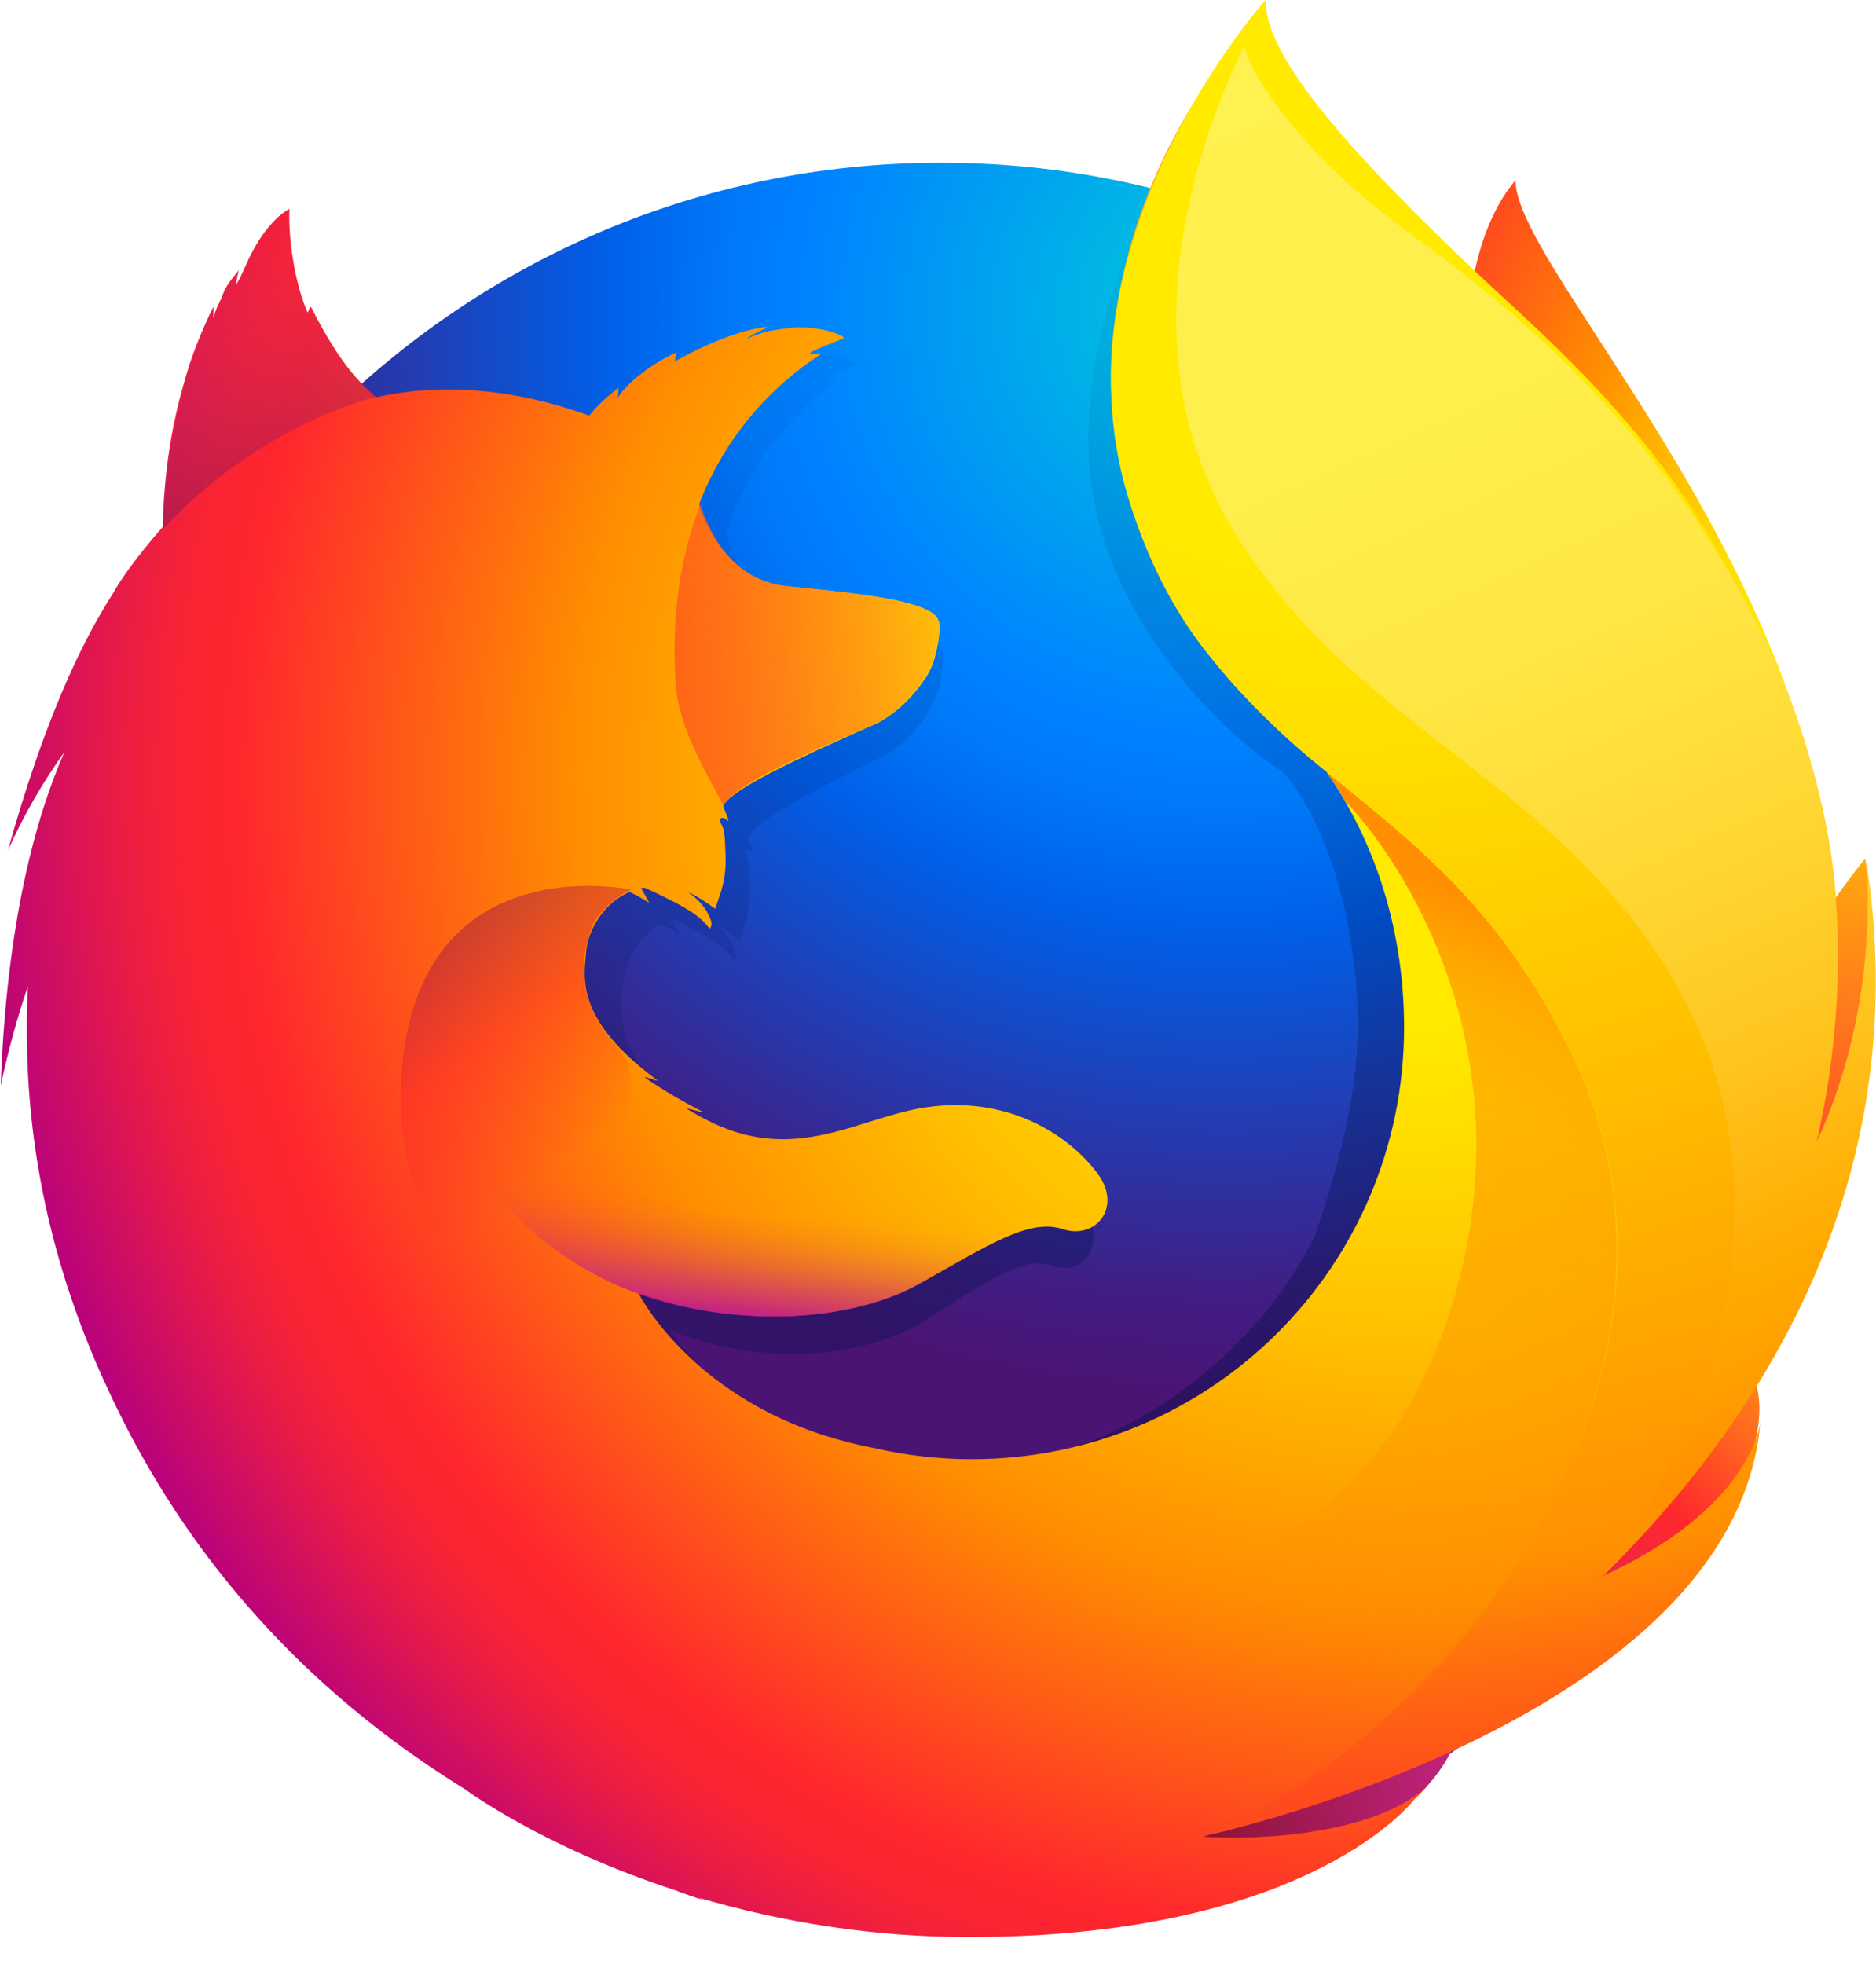 <svg width="64" height="67" viewBox="0 0 64 67" fill="none" xmlns="http://www.w3.org/2000/svg">
<g clip-path="url(#clip0)">
<path d="M51.7 6.15C50.1 8.025 49.35 12.225 50.975 16.5C52.6 20.775 55.1 19.85 56.65 24.2C58.7 29.95 57.75 37.675 57.75 37.675C57.75 37.675 60.225 44.825 61.95 37.225C65.775 22.95 51.7 9.675 51.7 6.15Z" fill="url(#paint0_radial)"/>
<path d="M32.1 65.425C48.575 65.425 61.9 52.025 61.9 35.475C61.9 18.925 48.55 5.55 32.1 5.55C15.65 5.55 2.325 18.95 2.325 35.475C2.3 52.025 15.65 65.425 32.1 65.425Z" fill="url(#paint1_radial)"/>
<path d="M54.425 53.95C53.775 54.4 53.1 54.8 52.4 55.175C53.325 53.8 54.2 52.4 54.975 50.95C55.6 50.25 56.2 49.575 56.675 48.825C56.9 48.45 57.175 48.025 57.45 47.5C59.125 44.475 60.975 39.6 61.025 34.6V34.225C61.025 32.975 60.9 31.7 60.65 30.475C60.675 30.575 60.675 30.675 60.7 30.775C60.675 30.7 60.675 30.625 60.65 30.55C60.675 30.675 60.7 30.825 60.725 30.95C61.075 33.85 60.825 36.675 59.6 38.775C59.575 38.8 59.55 38.825 59.55 38.875C60.175 35.7 60.4 32.2 59.7 28.7C59.7 28.7 59.425 27 57.325 21.825C56.125 18.85 53.975 16.4 52.1 14.625C50.45 12.575 48.925 11.2 48.1 10.325C46.375 8.5 45.65 7.125 45.35 6.25C45.1 6.125 41.775 2.9 41.525 2.775C40.075 5.025 35.55 12.025 37.7 18.55C38.675 21.525 41.15 24.6 43.75 26.325C43.875 26.45 45.3 28 45.975 31.5C46.675 35.125 46.3 37.925 44.875 42.1C43.175 45.75 38.825 49.375 34.75 49.75C26.05 50.55 22.85 45.375 22.85 45.375C25.95 46.625 29.4 46.35 31.5 45.075C33.6 43.775 34.875 42.8 35.925 43.175C36.95 43.55 37.75 42.45 37.025 41.3C35.875 39.525 33.775 38.625 31.7 38.975C29.6 39.325 27.65 41 24.9 39.375C24.725 39.275 24.55 39.15 24.375 39.025C24.2 38.9 24.975 39.2 24.775 39.075C24.25 38.775 23.275 38.15 23.05 37.925C23 37.875 23.475 38.075 23.425 38.025C20.85 35.9 21.175 34.45 21.25 33.55C21.325 32.825 21.775 31.9 22.575 31.525C22.95 31.725 23.2 31.9 23.2 31.9C23.2 31.9 23.025 31.575 22.95 31.4C22.975 31.375 23 31.4 23.05 31.375C23.375 31.525 24.05 31.925 24.425 32.15C24.9 32.475 25.05 32.775 25.05 32.775C25.05 32.775 25.175 32.7 25.075 32.425C25.05 32.3 24.9 31.925 24.425 31.55H24.45C24.725 31.7 25 31.9 25.25 32.1C25.375 31.625 25.625 31.125 25.575 30.225C25.55 29.6 25.55 29.425 25.45 29.175C25.35 28.975 25.5 28.875 25.675 29.1C25.65 28.925 25.6 28.75 25.525 28.6V28.575C25.75 27.825 30.1 25.85 30.425 25.625C30.95 25.25 31.375 24.775 31.7 24.225C31.95 23.85 32.125 23.3 32.175 22.475C32.2 21.875 31.925 21.475 27.5 21.025C26.3 20.9 25.575 20.025 25.175 19.225C25.1 19.05 25.025 18.9 24.95 18.725C24.875 18.55 24.825 18.35 24.775 18.15C25.5 16.075 26.7 14.325 28.5 13C28.6 12.9 28.1 13.025 28.2 12.925C28.325 12.825 29.05 12.525 29.2 12.45C29.375 12.375 28.475 11.975 27.675 12.075C26.875 12.175 26.7 12.275 26.25 12.45C26.425 12.275 27 12.025 26.875 12.05C26 12.175 24.925 12.7 24 13.275C24 13.175 24.025 13.075 24.05 12.975C23.625 13.15 22.55 13.9 22.25 14.525C22.275 14.4 22.275 14.275 22.275 14.15C21.95 14.425 21.65 14.725 21.4 15.075L21.25 15.125C18.75 14.125 16.525 14.05 14.675 14.5C14.275 14.1 14.075 14.4 13.125 12.35C13.05 12.225 13.175 12.475 13.125 12.35C12.975 11.95 13.225 12.875 13.125 12.35C11.575 13.6 9.525 15 8.525 15.975C8.525 16.025 9.675 15.65 8.525 15.975C8.125 16.1 8.15 16.325 8.1 18.5C8.075 18.675 8.1 18.85 8.075 19C7.275 20 6.75 20.85 6.55 21.3C5.525 23.05 4.4 25.8 3.325 30.125C3.8 28.95 4.375 27.825 5.05 26.75C4.15 29.05 3.275 32.675 3.1 38.225C3.325 37.075 3.6 35.95 3.95 34.825C3.725 39.45 4.525 44.05 6.275 48.325C6.9 49.85 7.925 52.175 9.7 54.725C15.25 60.55 23.05 64.175 31.7 64.175C40.725 64.175 48.85 60.225 54.425 53.95Z" fill="url(#paint2_linear)"/>
<path d="M47.725 58.175C58.65 56.9 63.5 45.65 57.275 45.425C51.675 45.25 42.55 58.775 47.725 58.175Z" fill="url(#paint3_radial)"/>
<path d="M58.075 43.125C65.6 38.75 63.625 29.3 63.625 29.3C63.625 29.3 60.725 32.675 58.75 38.05C56.825 43.375 53.55 45.775 58.075 43.125Z" fill="url(#paint4_radial)"/>
<path d="M34.2 63.775C44.7 67.125 53.7 58.85 48.15 56.1C43.1 53.625 29.225 62.2 34.2 63.775Z" fill="url(#paint5_radial)"/>
<path d="M58.875 47.15C59.125 46.8 59.475 45.65 59.775 45.125C61.625 42.125 61.65 39.75 61.65 39.7C62.775 34.125 62.675 31.825 61.975 27.625C61.425 24.225 59 19.35 56.9 17.025C54.75 14.6 56.25 15.4 54.175 13.625C52.35 11.6 50.55 9.575 49.6 8.775C42.6 2.925 42.75 1.675 42.9 1.475L42.8 1.575C42.725 1.25 42.65 0.975 42.65 0.975C42.65 0.975 38.8 4.775 38 11.15C37.475 15.3 39.025 19.65 41.3 22.425C42.475 23.875 43.8 25.175 45.25 26.325C46.95 28.775 47.9 31.8 47.9 35.05C47.9 43.2 41.3 49.775 33.15 49.775C32.05 49.775 30.925 49.65 29.85 49.4C26 48.675 23.8 46.725 22.675 45.4C22.05 44.65 21.775 44.1 21.775 44.1C25.225 45.325 29.025 45.075 31.35 43.8C33.675 42.5 35.1 41.55 36.25 41.925C37.375 42.3 38.275 41.2 37.475 40.075C36.675 38.95 34.625 37.325 31.575 37.775C29.25 38.125 27.1 39.775 24.05 38.175C23.85 38.075 23.65 37.95 23.475 37.85C23.275 37.725 24.125 38.025 23.925 37.9C23.325 37.6 22.275 36.975 22 36.75C21.95 36.7 22.45 36.9 22.425 36.85C19.575 34.75 19.925 33.325 20 32.425C20.075 31.7 20.6 30.8 21.475 30.425C21.9 30.625 22.15 30.8 22.15 30.8C22.15 30.8 21.975 30.475 21.875 30.3C21.9 30.275 21.95 30.3 21.975 30.275C22.325 30.425 23.1 30.8 23.5 31.05C24.025 31.375 24.2 31.675 24.2 31.675C24.2 31.675 24.35 31.6 24.225 31.325C24.175 31.2 24.025 30.825 23.5 30.45H23.525C23.825 30.6 24.125 30.8 24.4 31C24.55 30.525 24.8 30.025 24.75 29.125C24.725 28.5 24.725 28.325 24.6 28.1C24.5 27.9 24.65 27.8 24.85 28.025C24.825 27.85 24.75 27.7 24.675 27.525V27.5C24.925 26.75 29.75 24.8 30.1 24.575C30.675 24.225 31.15 23.75 31.525 23.2C31.8 22.825 32 22.275 32.05 21.45C32.075 21.075 31.95 20.8 30.675 20.5C29.9 20.325 28.725 20.175 26.875 20C25.55 19.875 24.75 19.025 24.3 18.225C24.225 18.05 24.125 17.9 24.05 17.75C23.975 17.575 23.9 17.375 23.85 17.2C24.65 15.1 26.1 13.325 27.975 12.1C28.075 12 27.55 12.125 27.65 12.025C27.775 11.925 28.6 11.625 28.75 11.55C28.95 11.475 27.95 11.1 27.05 11.175C26.15 11.275 25.975 11.35 25.475 11.55C25.675 11.375 26.3 11.15 26.15 11.15C25.25 11.25 24.05 11.75 23.025 12.325C23.025 12.225 23.05 12.125 23.075 12.025C22.6 12.2 21.425 12.95 21.075 13.575C21.1 13.45 21.1 13.325 21.1 13.225C20.75 13.5 20.4 13.8 20.125 14.15L20.1 14.175C17.325 13.175 14.875 13.1 12.825 13.55C12.375 13.15 11.65 12.525 10.625 10.5C10.55 10.375 10.525 10.75 10.475 10.625C10.075 9.7 9.825 8.175 9.875 7.125C9.875 7.125 9.05 7.5 8.375 9.075C8.25 9.35 8.175 9.525 8.075 9.675C8.025 9.725 8.15 9.15 8.15 9.2C8.025 9.4 7.725 9.675 7.6 10.05C7.5 10.325 7.375 10.475 7.3 10.8L7.275 10.825C7.275 10.725 7.3 10.425 7.275 10.475C6.95 11.125 6.675 11.8 6.45 12.475C6.075 13.675 5.65 15.325 5.575 17.475C5.55 17.625 5.575 17.825 5.55 17.975C4.675 18.975 4.075 19.825 3.85 20.25C2.725 22 1.475 24.7 0.275 29C0.8 27.825 1.45 26.7 2.2 25.65C1.2 27.925 0.225 31.525 0.025 37.025C0.275 35.875 0.575 34.75 0.95 33.65C0.775 37.325 1.2 41.9 3.525 47.05C4.9 50.075 8.075 56.225 15.85 61.025C15.85 61.025 18.5 63 23.025 64.475C23.35 64.6 23.7 64.725 24.05 64.825C23.95 64.775 23.825 64.725 23.725 64.7C26.75 65.6 29.875 66.075 33.05 66.075C44.8 66.075 48.275 61.35 48.275 61.35L48.25 61.375C48.425 61.225 48.575 61.05 48.725 60.9C46.875 62.65 42.625 62.775 41.05 62.65C43.75 61.85 45.525 61.175 48.975 59.875C49.375 59.725 49.8 59.55 50.225 59.35L50.35 59.275C50.425 59.225 50.525 59.2 50.6 59.15C52.275 58.35 53.875 57.375 55.325 56.2C58.8 53.425 59.55 50.725 59.95 48.95C59.9 49.125 59.725 49.525 59.6 49.775C58.7 51.675 56.725 52.875 54.575 53.875C55.6 52.525 56.55 51.125 57.425 49.675C58.125 48.975 58.325 47.875 58.875 47.15Z" fill="url(#paint6_radial)"/>
<path d="M54.65 53.775C56.075 52.225 57.325 50.425 58.3 48.4C60.775 43.2 64.6 34.525 61.6 25.5C59.225 18.35 55.95 14.45 51.8 10.625C45.05 4.425 43.175 1.65 43.175 0C43.175 0 35.375 8.675 38.75 17.75C42.125 26.825 49.05 26.475 53.625 35.925C59.025 47.05 49.275 59.2 41.2 62.6C41.7 62.5 59.125 58.55 60.05 48.575C60 48.75 59.6 51.525 54.65 53.775Z" fill="url(#paint7_radial)"/>
<path d="M32.05 21.45C32.075 20.85 31.775 20.475 26.9 20C24.9 19.825 24.125 17.975 23.9 17.175C23.2 19.025 22.9 20.975 23.05 23.325C23.15 24.875 24.2 26.525 24.675 27.475C24.675 27.475 24.775 27.325 24.825 27.275C25.75 26.3 29.65 24.825 30.025 24.625C30.45 24.375 32 23.25 32.05 21.45Z" fill="url(#paint8_linear)"/>
<path d="M10.625 10.5C10.55 10.375 10.525 10.75 10.475 10.625C10.075 9.7 9.825 8.2 9.9 7.125C9.9 7.125 9.075 7.5 8.4 9.075C8.275 9.35 8.2 9.525 8.1 9.675C8.05 9.725 8.175 9.15 8.175 9.2C8.05 9.4 7.75 9.675 7.625 10.025C7.525 10.3 7.4 10.475 7.325 10.825C7.3 10.925 7.35 10.4 7.325 10.475C5.725 13.55 5.425 18.2 5.6 18C9 14.375 12.875 13.525 12.875 13.525C12.4 13.225 11.5 12.325 10.625 10.5Z" fill="url(#paint9_linear)"/>
<path d="M23.475 48.35C18.8 46.35 13.475 43.525 13.675 37.125C13.95 28.7 21.55 30.35 21.55 30.35C21.275 30.425 20.5 30.975 20.225 31.55C19.95 32.275 19.425 33.925 21 35.65C23.5 38.35 15.875 42.05 27.625 49.05C27.925 49.2 24.875 48.95 23.475 48.35Z" fill="url(#paint10_linear)"/>
<path d="M21.825 44.15C25.15 45.3 29 45.1 31.325 43.825C32.875 42.95 34.875 41.575 36.075 41.925C35.025 41.5 34.225 41.3 33.25 41.275C33.075 41.275 32.9 41.275 32.725 41.25C32.375 41.25 32.025 41.275 31.675 41.3C31.075 41.35 30.425 41.725 29.825 41.675C29.8 41.675 30.4 41.425 30.35 41.425C30.025 41.5 29.675 41.5 29.325 41.55C29.1 41.575 28.9 41.6 28.65 41.625C21.725 42.2 15.9 37.875 15.9 37.875C15.4 39.525 18.125 42.85 21.825 44.15Z" fill="url(#paint11_linear)"/>
<path d="M54.625 53.825C61.625 46.95 65.15 38.625 63.65 29.25C63.65 29.25 64.25 34.05 61.975 38.95C63.075 34.15 63.2 28.2 60.3 22.025C56.45 13.8 50.1 9.45 47.675 7.65C44 4.9 42.475 2.125 42.45 1.55C41.35 3.8 38.025 11.5 42.1 18.125C45.9 24.35 51.9 26.175 56.075 31.875C63.825 42.4 54.625 53.825 54.625 53.825Z" fill="url(#paint12_linear)"/>
<path d="M53.625 35.95C51.175 30.9 48.125 28.7 45.25 26.325C45.575 26.8 45.675 26.95 45.85 27.275C48.4 29.975 52.125 36.575 49.425 44.875C44.3 60.475 23.85 53.125 21.7 51.075C22.575 60.1 37.675 64.425 47.525 58.575C53.1 53.225 57.625 44.225 53.625 35.95Z" fill="url(#paint13_linear)"/>
</g>
<defs>
<radialGradient id="paint0_radial" cx="0" cy="0" r="1" gradientUnits="userSpaceOnUse" gradientTransform="translate(62.81 20.408) rotate(2.26) scale(23.022 33.934)">
<stop offset="0.1" stop-color="#FFEA00"/>
<stop offset="0.17" stop-color="#FFDE00"/>
<stop offset="0.28" stop-color="#FFBF00"/>
<stop offset="0.43" stop-color="#FF8E00"/>
<stop offset="0.77" stop-color="#FF272D"/>
<stop offset="0.87" stop-color="#E0255A"/>
<stop offset="0.95" stop-color="#CC2477"/>
<stop offset="1" stop-color="#C42482"/>
</radialGradient>
<radialGradient id="paint1_radial" cx="0" cy="0" r="1" gradientUnits="userSpaceOnUse" gradientTransform="translate(41.902 10.219) scale(65.335)">
<stop stop-color="#00CCDA"/>
<stop offset="0.22" stop-color="#0083FF"/>
<stop offset="0.26" stop-color="#007AF9"/>
<stop offset="0.33" stop-color="#005FE7"/>
<stop offset="0.44" stop-color="#2639AD"/>
<stop offset="0.52" stop-color="#401E84"/>
<stop offset="0.57" stop-color="#4A1475"/>
</radialGradient>
<linearGradient id="paint2_linear" x1="36.311" y1="48.946" x2="23.459" y2="6.907" gradientUnits="userSpaceOnUse">
<stop stop-color="#000F43" stop-opacity="0.4"/>
<stop offset="0.48" stop-color="#001962" stop-opacity="0.17"/>
<stop offset="1" stop-color="#002079" stop-opacity="0"/>
</linearGradient>
<radialGradient id="paint3_radial" cx="0" cy="0" r="1" gradientUnits="userSpaceOnUse" gradientTransform="translate(64.826 43.954) rotate(5.617) scale(21.963)">
<stop stop-color="#FFEA00"/>
<stop offset="0.5" stop-color="#FF272D"/>
<stop offset="1" stop-color="#C42482"/>
</radialGradient>
<radialGradient id="paint4_radial" cx="0" cy="0" r="1" gradientUnits="userSpaceOnUse" gradientTransform="translate(64.91 22.801) rotate(5.617) scale(36.676)">
<stop stop-color="#FFE900"/>
<stop offset="0.16" stop-color="#FFAF0E"/>
<stop offset="0.32" stop-color="#FF7A1B"/>
<stop offset="0.47" stop-color="#FF4E26"/>
<stop offset="0.62" stop-color="#FF2C2E"/>
<stop offset="0.76" stop-color="#FF1434"/>
<stop offset="0.89" stop-color="#FF0538"/>
<stop offset="1" stop-color="#FF0039"/>
</radialGradient>
<radialGradient id="paint5_radial" cx="0" cy="0" r="1" gradientUnits="userSpaceOnUse" gradientTransform="translate(66.745 57.144) rotate(5.617) scale(33.654)">
<stop stop-color="#FF272D"/>
<stop offset="0.5" stop-color="#C42482"/>
<stop offset="0.99" stop-color="#620700"/>
</radialGradient>
<radialGradient id="paint6_radial" cx="0" cy="0" r="1" gradientUnits="userSpaceOnUse" gradientTransform="translate(48.012 26.452) scale(52.509)">
<stop offset="0.16" stop-color="#FFEA00"/>
<stop offset="0.23" stop-color="#FFDE00"/>
<stop offset="0.37" stop-color="#FFBF00"/>
<stop offset="0.54" stop-color="#FF8E00"/>
<stop offset="0.76" stop-color="#FF272D"/>
<stop offset="0.8" stop-color="#F92433"/>
<stop offset="0.84" stop-color="#E91C45"/>
<stop offset="0.89" stop-color="#CF0E62"/>
<stop offset="0.94" stop-color="#B5007F"/>
</radialGradient>
<radialGradient id="paint7_radial" cx="0" cy="0" r="1" gradientUnits="userSpaceOnUse" gradientTransform="translate(45.001 2.099) scale(59.845)">
<stop offset="0.28" stop-color="#FFEA00"/>
<stop offset="0.4" stop-color="#FFDD00"/>
<stop offset="0.63" stop-color="#FFBA00"/>
<stop offset="0.86" stop-color="#FF9100"/>
<stop offset="0.93" stop-color="#FF6711"/>
<stop offset="0.99" stop-color="#FF4A1D"/>
</radialGradient>
<linearGradient id="paint8_linear" x1="9.974" y1="24.511" x2="35.75" y2="20.575" gradientUnits="userSpaceOnUse">
<stop stop-color="#C42482" stop-opacity="0.5"/>
<stop offset="0.47" stop-color="#FF272D" stop-opacity="0.5"/>
<stop offset="0.49" stop-color="#FF2C2C" stop-opacity="0.51"/>
<stop offset="0.68" stop-color="#FF7A1A" stop-opacity="0.72"/>
<stop offset="0.83" stop-color="#FFB20D" stop-opacity="0.87"/>
<stop offset="0.94" stop-color="#FFD605" stop-opacity="0.96"/>
<stop offset="1" stop-color="#FFE302"/>
</linearGradient>
<linearGradient id="paint9_linear" x1="9.78" y1="17.752" x2="7.092" y2="8.091" gradientUnits="userSpaceOnUse">
<stop stop-color="#891551" stop-opacity="0.6"/>
<stop offset="1" stop-color="#C42482" stop-opacity="0"/>
</linearGradient>
<linearGradient id="paint10_linear" x1="14.687" y1="31.327" x2="20.223" y2="39.062" gradientUnits="userSpaceOnUse">
<stop offset="0.01" stop-color="#891551" stop-opacity="0.5"/>
<stop offset="0.48" stop-color="#FF272D" stop-opacity="0.5"/>
<stop offset="1" stop-color="#FF272D" stop-opacity="0"/>
</linearGradient>
<linearGradient id="paint11_linear" x1="25.476" y1="44.793" x2="25.983" y2="39.823" gradientUnits="userSpaceOnUse">
<stop stop-color="#C42482"/>
<stop offset="0.08" stop-color="#C42482" stop-opacity="0.81"/>
<stop offset="0.21" stop-color="#C42482" stop-opacity="0.57"/>
<stop offset="0.33" stop-color="#C42482" stop-opacity="0.36"/>
<stop offset="0.45" stop-color="#C42482" stop-opacity="0.2"/>
<stop offset="0.56" stop-color="#C42482" stop-opacity="0.09"/>
<stop offset="0.67" stop-color="#C42482" stop-opacity="0.02"/>
<stop offset="0.77" stop-color="#C42482" stop-opacity="0"/>
</linearGradient>
<linearGradient id="paint12_linear" x1="41.648" y1="2.428" x2="62.167" y2="48.311" gradientUnits="userSpaceOnUse">
<stop stop-color="#FFF14F"/>
<stop offset="0.27" stop-color="#FFEE4C"/>
<stop offset="0.45" stop-color="#FFE643"/>
<stop offset="0.61" stop-color="#FFD834"/>
<stop offset="0.76" stop-color="#FFC41E"/>
<stop offset="0.89" stop-color="#FFAB02"/>
<stop offset="0.9" stop-color="#FFA900"/>
<stop offset="0.95" stop-color="#FFA000"/>
<stop offset="1" stop-color="#FF9100"/>
</linearGradient>
<linearGradient id="paint13_linear" x1="45.722" y1="28.819" x2="36.003" y2="54.916" gradientUnits="userSpaceOnUse">
<stop stop-color="#FF8E00"/>
<stop offset="0.04" stop-color="#FF8E00" stop-opacity="0.86"/>
<stop offset="0.08" stop-color="#FF8E00" stop-opacity="0.73"/>
<stop offset="0.13" stop-color="#FF8E00" stop-opacity="0.63"/>
<stop offset="0.18" stop-color="#FF8E00" stop-opacity="0.56"/>
<stop offset="0.23" stop-color="#FF8E00" stop-opacity="0.51"/>
<stop offset="0.28" stop-color="#FF8E00" stop-opacity="0.5"/>
<stop offset="0.39" stop-color="#FF8E00" stop-opacity="0.48"/>
<stop offset="0.52" stop-color="#FF8E00" stop-opacity="0.42"/>
<stop offset="0.68" stop-color="#FF8E00" stop-opacity="0.31"/>
<stop offset="0.84" stop-color="#FF8E00" stop-opacity="0.17"/>
<stop offset="1" stop-color="#FF8E00" stop-opacity="0"/>
</linearGradient>
<clipPath id="clip0">
<rect width="64" height="66.25" fill="white"/>
</clipPath>
</defs>
</svg>
